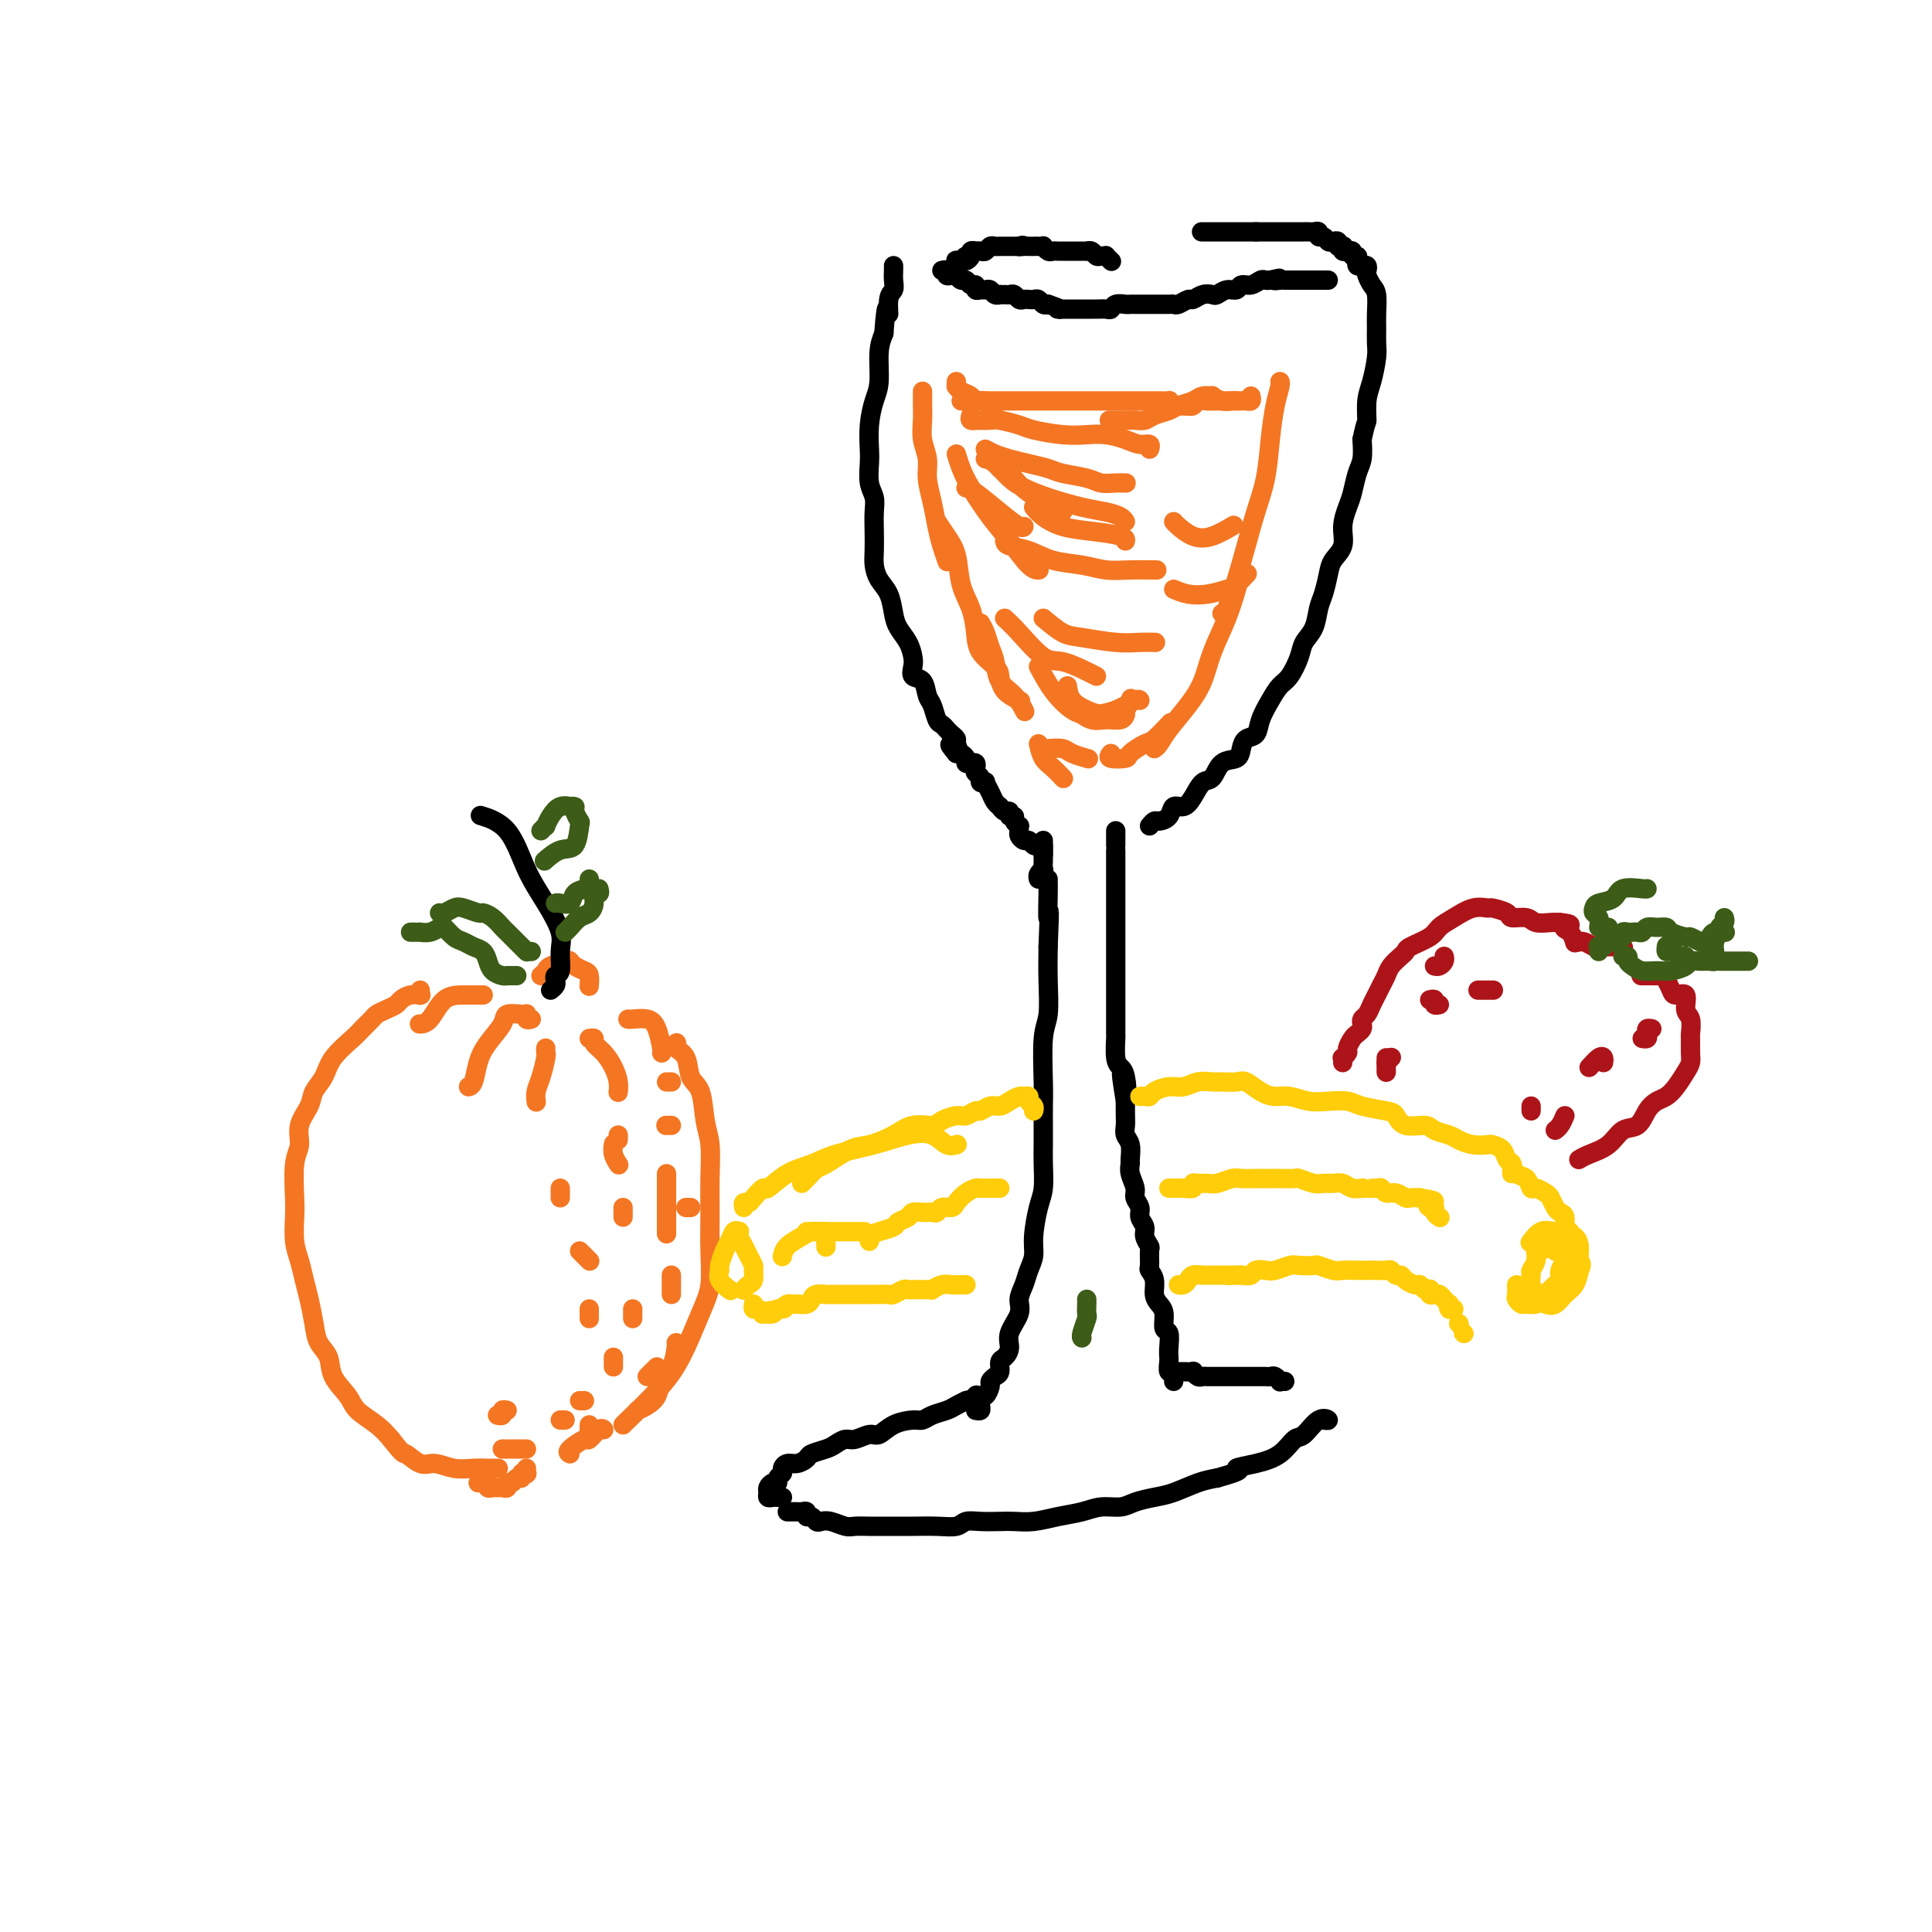 <svg viewBox='0 0 400 400' version='1.1' xmlns='http://www.w3.org/2000/svg' xmlns:xlink='http://www.w3.org/1999/xlink'><g fill='none' stroke='#000000' stroke-width='4' stroke-linecap='round' stroke-linejoin='round'><path d='M163,313c0.331,0.002 0.662,0.005 1,0c0.338,-0.005 0.682,-0.016 1,0c0.318,0.016 0.610,0.061 1,0c0.390,-0.061 0.877,-0.226 1,0c0.123,0.226 -0.120,0.844 0,1c0.120,0.156 0.602,-0.151 1,0c0.398,0.151 0.710,0.758 1,1c0.290,0.242 0.556,0.117 1,0c0.444,-0.117 1.066,-0.228 2,0c0.934,0.228 2.179,0.793 3,1c0.821,0.207 1.218,0.056 2,0c0.782,-0.056 1.948,-0.015 3,0c1.052,0.015 1.991,0.005 3,0c1.009,-0.005 2.090,-0.005 3,0c0.910,0.005 1.649,0.015 3,0c1.351,-0.015 3.313,-0.057 5,0c1.687,0.057 3.098,0.211 4,0c0.902,-0.211 1.297,-0.788 2,-1c0.703,-0.212 1.716,-0.060 3,0c1.284,0.060 2.839,0.027 4,0c1.161,-0.027 1.927,-0.050 3,0c1.073,0.050 2.454,0.172 4,0c1.546,-0.172 3.256,-0.637 5,-1c1.744,-0.363 3.523,-0.622 5,-1c1.477,-0.378 2.652,-0.874 4,-1c1.348,-0.126 2.871,0.117 4,0c1.129,-0.117 1.866,-0.595 3,-1c1.134,-0.405 2.665,-0.737 4,-1c1.335,-0.263 2.475,-0.455 4,-1c1.525,-0.545 3.436,-1.441 5,-2c1.564,-0.559 2.782,-0.779 4,-1'/><path d='M252,306c6.612,-1.804 4.141,-1.815 4,-2c-0.141,-0.185 2.048,-0.544 4,-1c1.952,-0.456 3.666,-1.008 5,-2c1.334,-0.992 2.287,-2.423 3,-3c0.713,-0.577 1.186,-0.298 2,-1c0.814,-0.702 1.971,-2.384 3,-3c1.029,-0.616 1.931,-0.166 2,0c0.069,0.166 -0.695,0.047 -1,0c-0.305,-0.047 -0.153,-0.024 0,0'/><path d='M266,286c-0.447,-0.030 -0.893,-0.061 -1,0c-0.107,0.061 0.126,0.212 0,0c-0.126,-0.212 -0.610,-0.789 -1,-1c-0.390,-0.211 -0.685,-0.057 -1,0c-0.315,0.057 -0.651,0.015 -1,0c-0.349,-0.015 -0.709,-0.004 -1,0c-0.291,0.004 -0.511,0.001 -1,0c-0.489,-0.001 -1.248,-0.000 -2,0c-0.752,0.000 -1.497,0.000 -2,0c-0.503,-0.000 -0.765,0.000 -1,0c-0.235,-0.000 -0.444,-0.000 -1,0c-0.556,0.000 -1.458,0.001 -2,0c-0.542,-0.001 -0.724,-0.004 -1,0c-0.276,0.004 -0.647,0.015 -1,0c-0.353,-0.015 -0.690,-0.057 -1,0c-0.310,0.057 -0.595,0.211 -1,0c-0.405,-0.211 -0.932,-0.789 -1,-1c-0.068,-0.211 0.322,-0.057 0,0c-0.322,0.057 -1.356,0.015 -2,0c-0.644,-0.015 -0.898,-0.004 -1,0c-0.102,0.004 -0.051,0.002 0,0'/><path d='M162,310c-0.340,0.007 -0.680,0.013 -1,0c-0.320,-0.013 -0.619,-0.046 -1,0c-0.381,0.046 -0.844,0.171 -1,0c-0.156,-0.171 -0.004,-0.637 0,-1c0.004,-0.363 -0.138,-0.622 0,-1c0.138,-0.378 0.558,-0.874 1,-1c0.442,-0.126 0.905,0.120 1,0c0.095,-0.120 -0.179,-0.606 0,-1c0.179,-0.394 0.812,-0.697 1,-1c0.188,-0.303 -0.068,-0.606 0,-1c0.068,-0.394 0.459,-0.879 1,-1c0.541,-0.121 1.233,0.123 2,0c0.767,-0.123 1.609,-0.611 2,-1c0.391,-0.389 0.330,-0.677 1,-1c0.670,-0.323 2.070,-0.679 3,-1c0.930,-0.321 1.389,-0.606 2,-1c0.611,-0.394 1.373,-0.897 2,-1c0.627,-0.103 1.120,0.193 2,0c0.880,-0.193 2.147,-0.874 3,-1c0.853,-0.126 1.291,0.303 2,0c0.709,-0.303 1.688,-1.338 3,-2c1.312,-0.662 2.956,-0.951 4,-1c1.044,-0.049 1.487,0.142 2,0c0.513,-0.142 1.096,-0.615 2,-1c0.904,-0.385 2.128,-0.681 3,-1c0.872,-0.319 1.392,-0.663 2,-1c0.608,-0.337 1.304,-0.669 2,-1'/><path d='M200,290c5.404,-1.641 2.912,-0.244 2,0c-0.912,0.244 -0.246,-0.665 0,-1c0.246,-0.335 0.070,-0.096 0,0c-0.070,0.096 -0.035,0.048 0,0'/><path d='M202,292c0.422,0.080 0.844,0.161 1,0c0.156,-0.161 0.044,-0.563 0,-1c-0.044,-0.437 -0.022,-0.908 0,-1c0.022,-0.092 0.044,0.197 0,0c-0.044,-0.197 -0.153,-0.879 0,-1c0.153,-0.121 0.567,0.320 1,0c0.433,-0.320 0.886,-1.399 1,-2c0.114,-0.601 -0.110,-0.724 0,-1c0.110,-0.276 0.556,-0.706 1,-1c0.444,-0.294 0.887,-0.451 1,-1c0.113,-0.549 -0.106,-1.491 0,-2c0.106,-0.509 0.535,-0.586 1,-1c0.465,-0.414 0.965,-1.163 1,-2c0.035,-0.837 -0.394,-1.760 0,-3c0.394,-1.240 1.612,-2.796 2,-4c0.388,-1.204 -0.055,-2.056 0,-3c0.055,-0.944 0.606,-1.982 1,-3c0.394,-1.018 0.631,-2.017 1,-3c0.369,-0.983 0.869,-1.950 1,-3c0.131,-1.050 -0.109,-2.184 0,-4c0.109,-1.816 0.565,-4.312 1,-6c0.435,-1.688 0.849,-2.566 1,-4c0.151,-1.434 0.041,-3.425 0,-5c-0.041,-1.575 -0.012,-2.736 0,-4c0.012,-1.264 0.007,-2.632 0,-4c-0.007,-1.368 -0.016,-2.737 0,-4c0.016,-1.263 0.057,-2.418 0,-5c-0.057,-2.582 -0.211,-6.589 0,-9c0.211,-2.411 0.788,-3.226 1,-5c0.212,-1.774 0.061,-4.507 0,-7c-0.061,-2.493 -0.030,-4.747 0,-7'/><path d='M217,196c0.464,-10.985 0.124,-6.446 0,-6c-0.124,0.446 -0.033,-3.200 0,-5c0.033,-1.800 0.009,-1.754 0,-2c-0.009,-0.246 -0.003,-0.785 0,-1c0.003,-0.215 0.001,-0.108 0,0'/><path d='M243,286c0.008,-0.457 0.016,-0.914 0,-1c-0.016,-0.086 -0.057,0.199 0,0c0.057,-0.199 0.211,-0.881 0,-1c-0.211,-0.119 -0.788,0.325 -1,0c-0.212,-0.325 -0.061,-1.419 0,-2c0.061,-0.581 0.031,-0.649 0,-1c-0.031,-0.351 -0.064,-0.986 0,-2c0.064,-1.014 0.223,-2.406 0,-3c-0.223,-0.594 -0.829,-0.389 -1,-1c-0.171,-0.611 0.094,-2.038 0,-3c-0.094,-0.962 -0.547,-1.460 -1,-2c-0.453,-0.540 -0.906,-1.122 -1,-2c-0.094,-0.878 0.172,-2.052 0,-3c-0.172,-0.948 -0.782,-1.672 -1,-2c-0.218,-0.328 -0.043,-0.262 0,-1c0.043,-0.738 -0.045,-2.281 0,-3c0.045,-0.719 0.223,-0.615 0,-1c-0.223,-0.385 -0.849,-1.258 -1,-2c-0.151,-0.742 0.171,-1.353 0,-2c-0.171,-0.647 -0.834,-1.332 -1,-2c-0.166,-0.668 0.166,-1.321 0,-2c-0.166,-0.679 -0.829,-1.384 -1,-2c-0.171,-0.616 0.151,-1.141 0,-2c-0.151,-0.859 -0.776,-2.050 -1,-3c-0.224,-0.950 -0.046,-1.658 0,-2c0.046,-0.342 -0.040,-0.317 0,-1c0.040,-0.683 0.207,-2.072 0,-3c-0.207,-0.928 -0.787,-1.393 -1,-2c-0.213,-0.607 -0.057,-1.356 0,-2c0.057,-0.644 0.016,-1.184 0,-2c-0.016,-0.816 -0.008,-1.908 0,-3'/><path d='M233,228c-1.559,-9.559 -0.456,-4.457 0,-3c0.456,1.457 0.266,-0.731 0,-2c-0.266,-1.269 -0.607,-1.618 -1,-2c-0.393,-0.382 -0.837,-0.797 -1,-2c-0.163,-1.203 -0.044,-3.193 0,-4c0.044,-0.807 0.012,-0.431 0,-1c-0.012,-0.569 -0.003,-2.085 0,-3c0.003,-0.915 0.001,-1.230 0,-2c-0.001,-0.770 -0.000,-1.994 0,-3c0.000,-1.006 0.000,-1.794 0,-3c-0.000,-1.206 -0.000,-2.829 0,-4c0.000,-1.171 0.000,-1.891 0,-3c-0.000,-1.109 -0.000,-2.609 0,-4c0.000,-1.391 0.000,-2.674 0,-4c-0.000,-1.326 -0.000,-2.694 0,-4c0.000,-1.306 0.000,-2.549 0,-4c-0.000,-1.451 -0.000,-3.110 0,-4c0.000,-0.890 0.000,-1.013 0,-1c-0.000,0.013 -0.000,0.161 0,0c0.000,-0.161 0.000,-0.631 0,-1c-0.000,-0.369 -0.000,-0.638 0,-1c0.000,-0.362 0.000,-0.818 0,-1c-0.000,-0.182 -0.000,-0.091 0,0'/><path d='M238,171c0.365,-0.436 0.731,-0.872 1,-1c0.269,-0.128 0.442,0.052 1,0c0.558,-0.052 1.500,-0.337 2,-1c0.500,-0.663 0.557,-1.706 1,-2c0.443,-0.294 1.272,0.159 2,0c0.728,-0.159 1.354,-0.931 2,-2c0.646,-1.069 1.311,-2.436 2,-3c0.689,-0.564 1.402,-0.326 2,-1c0.598,-0.674 1.081,-2.259 2,-3c0.919,-0.741 2.273,-0.637 3,-1c0.727,-0.363 0.828,-1.192 1,-2c0.172,-0.808 0.416,-1.596 1,-2c0.584,-0.404 1.507,-0.424 2,-1c0.493,-0.576 0.556,-1.708 1,-3c0.444,-1.292 1.270,-2.744 2,-4c0.730,-1.256 1.365,-2.316 2,-3c0.635,-0.684 1.269,-0.991 2,-2c0.731,-1.009 1.558,-2.719 2,-4c0.442,-1.281 0.500,-2.131 1,-3c0.500,-0.869 1.442,-1.755 2,-3c0.558,-1.245 0.732,-2.850 1,-4c0.268,-1.150 0.631,-1.847 1,-3c0.369,-1.153 0.743,-2.763 1,-4c0.257,-1.237 0.398,-2.101 1,-3c0.602,-0.899 1.667,-1.833 2,-3c0.333,-1.167 -0.065,-2.566 0,-4c0.065,-1.434 0.592,-2.904 1,-4c0.408,-1.096 0.697,-1.820 1,-3c0.303,-1.180 0.620,-2.818 1,-4c0.380,-1.182 0.823,-1.909 1,-3c0.177,-1.091 0.089,-2.545 0,-4'/><path d='M282,91c0.857,-4.113 1.000,-3.394 1,-4c-0.000,-0.606 -0.144,-2.536 0,-4c0.144,-1.464 0.574,-2.463 1,-4c0.426,-1.537 0.847,-3.613 1,-5c0.153,-1.387 0.038,-2.087 0,-3c-0.038,-0.913 0.000,-2.041 0,-3c-0.000,-0.959 -0.039,-1.748 0,-3c0.039,-1.252 0.155,-2.966 0,-4c-0.155,-1.034 -0.581,-1.387 -1,-2c-0.419,-0.613 -0.830,-1.485 -1,-2c-0.170,-0.515 -0.097,-0.674 0,-1c0.097,-0.326 0.218,-0.818 0,-1c-0.218,-0.182 -0.777,-0.052 -1,0c-0.223,0.052 -0.112,0.026 0,0'/><path d='M216,177c0.000,-0.311 0.000,-0.622 0,-1c0.000,-0.378 0.000,-0.822 0,-1c-0.000,-0.178 0.000,-0.089 0,0'/><path d='M216,174c0.000,0.446 0.000,0.892 0,1c-0.000,0.108 -0.000,-0.121 0,0c0.000,0.121 0.001,0.592 0,1c-0.001,0.408 -0.004,0.753 0,1c0.004,0.247 0.015,0.396 0,1c-0.015,0.604 -0.057,1.665 0,2c0.057,0.335 0.211,-0.054 0,0c-0.211,0.054 -0.788,0.553 -1,1c-0.212,0.447 -0.061,0.842 0,1c0.061,0.158 0.030,0.079 0,0'/><path d='M215,175c-0.332,0.120 -0.663,0.240 -1,0c-0.337,-0.240 -0.679,-0.839 -1,-1c-0.321,-0.161 -0.621,0.115 -1,0c-0.379,-0.115 -0.838,-0.622 -1,-1c-0.162,-0.378 -0.028,-0.627 0,-1c0.028,-0.373 -0.049,-0.869 0,-1c0.049,-0.131 0.224,0.105 0,0c-0.224,-0.105 -0.847,-0.549 -1,-1c-0.153,-0.451 0.166,-0.909 0,-1c-0.166,-0.091 -0.815,0.186 -1,0c-0.185,-0.186 0.095,-0.834 0,-1c-0.095,-0.166 -0.564,0.149 -1,0c-0.436,-0.149 -0.837,-0.764 -1,-1c-0.163,-0.236 -0.086,-0.095 0,0c0.086,0.095 0.182,0.145 0,0c-0.182,-0.145 -0.641,-0.483 -1,-1c-0.359,-0.517 -0.617,-1.213 -1,-2c-0.383,-0.787 -0.891,-1.664 -1,-2c-0.109,-0.336 0.181,-0.131 0,0c-0.181,0.131 -0.832,0.189 -1,0c-0.168,-0.189 0.149,-0.625 0,-1c-0.149,-0.375 -0.762,-0.688 -1,-1c-0.238,-0.312 -0.102,-0.622 0,-1c0.102,-0.378 0.168,-0.823 0,-1c-0.168,-0.177 -0.570,-0.086 -1,0c-0.430,0.086 -0.888,0.167 -1,0c-0.112,-0.167 0.124,-0.584 0,-1c-0.124,-0.416 -0.607,-0.833 -1,-1c-0.393,-0.167 -0.697,-0.083 -1,0'/><path d='M198,156c-2.626,-3.118 -0.693,-1.413 0,-1c0.693,0.413 0.144,-0.467 0,-1c-0.144,-0.533 0.116,-0.718 0,-1c-0.116,-0.282 -0.608,-0.660 -1,-1c-0.392,-0.340 -0.683,-0.642 -1,-1c-0.317,-0.358 -0.661,-0.772 -1,-1c-0.339,-0.228 -0.673,-0.270 -1,-1c-0.327,-0.730 -0.648,-2.149 -1,-3c-0.352,-0.851 -0.735,-1.133 -1,-2c-0.265,-0.867 -0.413,-2.318 -1,-3c-0.587,-0.682 -1.614,-0.595 -2,-1c-0.386,-0.405 -0.131,-1.304 0,-2c0.131,-0.696 0.138,-1.190 0,-2c-0.138,-0.810 -0.422,-1.935 -1,-3c-0.578,-1.065 -1.451,-2.070 -2,-3c-0.549,-0.930 -0.774,-1.784 -1,-3c-0.226,-1.216 -0.453,-2.793 -1,-4c-0.547,-1.207 -1.415,-2.045 -2,-3c-0.585,-0.955 -0.888,-2.027 -1,-3c-0.112,-0.973 -0.034,-1.848 0,-3c0.034,-1.152 0.023,-2.581 0,-4c-0.023,-1.419 -0.059,-2.829 0,-4c0.059,-1.171 0.211,-2.104 0,-3c-0.211,-0.896 -0.786,-1.755 -1,-3c-0.214,-1.245 -0.067,-2.876 0,-4c0.067,-1.124 0.056,-1.742 0,-3c-0.056,-1.258 -0.156,-3.155 0,-5c0.156,-1.845 0.568,-3.639 1,-5c0.432,-1.361 0.886,-2.290 1,-4c0.114,-1.710 -0.110,-4.203 0,-6c0.110,-1.797 0.555,-2.899 1,-4'/><path d='M183,69c0.552,-8.175 0.933,-4.614 1,-4c0.067,0.614 -0.178,-1.720 0,-3c0.178,-1.280 0.780,-1.506 1,-2c0.220,-0.494 0.059,-1.256 0,-2c-0.059,-0.744 -0.016,-1.470 0,-2c0.016,-0.530 0.005,-0.866 0,-1c-0.005,-0.134 -0.002,-0.067 0,0'/><path d='M195,56c0.445,-0.113 0.890,-0.226 1,0c0.110,0.226 -0.115,0.792 0,1c0.115,0.208 0.570,0.060 1,0c0.430,-0.060 0.836,-0.031 1,0c0.164,0.031 0.085,0.065 0,0c-0.085,-0.065 -0.176,-0.229 0,0c0.176,0.229 0.621,0.850 1,1c0.379,0.150 0.693,-0.170 1,0c0.307,0.170 0.607,0.830 1,1c0.393,0.170 0.879,-0.152 1,0c0.121,0.152 -0.123,0.776 0,1c0.123,0.224 0.611,0.046 1,0c0.389,-0.046 0.678,0.040 1,0c0.322,-0.040 0.678,-0.207 1,0c0.322,0.207 0.611,0.788 1,1c0.389,0.212 0.878,0.056 1,0c0.122,-0.056 -0.122,-0.011 0,0c0.122,0.011 0.610,-0.011 1,0c0.390,0.011 0.682,0.055 1,0c0.318,-0.055 0.663,-0.211 1,0c0.337,0.211 0.668,0.788 1,1c0.332,0.212 0.666,0.061 1,0c0.334,-0.061 0.667,-0.030 1,0c0.333,0.030 0.667,0.060 1,0c0.333,-0.060 0.667,-0.208 1,0c0.333,0.208 0.667,0.774 1,1c0.333,0.226 0.667,0.113 1,0'/><path d='M217,63c3.826,1.309 2.391,1.083 2,1c-0.391,-0.083 0.263,-0.022 1,0c0.737,0.022 1.559,0.006 2,0c0.441,-0.006 0.503,-0.002 1,0c0.497,0.002 1.429,0.002 2,0c0.571,-0.002 0.782,-0.004 1,0c0.218,0.004 0.443,0.015 1,0c0.557,-0.015 1.445,-0.057 2,0c0.555,0.057 0.778,0.211 1,0c0.222,-0.211 0.445,-0.789 1,-1c0.555,-0.211 1.443,-0.057 2,0c0.557,0.057 0.782,0.015 1,0c0.218,-0.015 0.429,-0.004 1,0c0.571,0.004 1.501,0.001 2,0c0.499,-0.001 0.566,0.001 1,0c0.434,-0.001 1.233,-0.004 2,0c0.767,0.004 1.500,0.016 2,0c0.500,-0.016 0.767,-0.061 1,0c0.233,0.061 0.434,0.226 1,0c0.566,-0.226 1.499,-0.844 2,-1c0.501,-0.156 0.571,0.150 1,0c0.429,-0.150 1.218,-0.757 2,-1c0.782,-0.243 1.557,-0.122 2,0c0.443,0.122 0.555,0.244 1,0c0.445,-0.244 1.222,-0.854 2,-1c0.778,-0.146 1.556,0.171 2,0c0.444,-0.171 0.553,-0.830 1,-1c0.447,-0.170 1.233,0.150 2,0c0.767,-0.150 1.514,-0.771 2,-1c0.486,-0.229 0.710,-0.065 1,0c0.290,0.065 0.645,0.033 1,0'/><path d='M263,58c3.273,-0.774 1.454,-0.207 1,0c-0.454,0.207 0.457,0.056 1,0c0.543,-0.056 0.719,-0.015 1,0c0.281,0.015 0.667,0.004 1,0c0.333,-0.004 0.614,-0.001 1,0c0.386,0.001 0.877,0.000 1,0c0.123,-0.000 -0.121,-0.000 0,0c0.121,0.000 0.606,0.000 1,0c0.394,-0.000 0.697,-0.000 1,0c0.303,0.000 0.607,0.000 1,0c0.393,-0.000 0.876,-0.000 1,0c0.124,0.000 -0.111,0.000 0,0c0.111,-0.000 0.568,-0.000 1,0c0.432,0.000 0.838,0.000 1,0c0.162,-0.000 0.081,-0.000 0,0'/><path d='M282,55c-0.414,0.081 -0.828,0.161 -1,0c-0.172,-0.161 -0.103,-0.565 0,-1c0.103,-0.435 0.239,-0.901 0,-1c-0.239,-0.099 -0.852,0.171 -1,0c-0.148,-0.171 0.170,-0.782 0,-1c-0.170,-0.218 -0.829,-0.045 -1,0c-0.171,0.045 0.146,-0.040 0,0c-0.146,0.040 -0.756,0.203 -1,0c-0.244,-0.203 -0.121,-0.773 0,-1c0.121,-0.227 0.240,-0.112 0,0c-0.240,0.112 -0.837,0.222 -1,0c-0.163,-0.222 0.110,-0.777 0,-1c-0.110,-0.223 -0.603,-0.116 -1,0c-0.397,0.116 -0.698,0.241 -1,0c-0.302,-0.241 -0.606,-0.849 -1,-1c-0.394,-0.151 -0.879,0.156 -1,0c-0.121,-0.156 0.122,-0.774 0,-1c-0.122,-0.226 -0.610,-0.061 -1,0c-0.390,0.061 -0.682,0.016 -1,0c-0.318,-0.016 -0.663,-0.004 -1,0c-0.337,0.004 -0.668,0.001 -1,0c-0.332,-0.001 -0.666,-0.000 -1,0c-0.334,0.000 -0.667,0.000 -1,0c-0.333,-0.000 -0.666,-0.000 -1,0c-0.334,0.000 -0.670,0.000 -1,0c-0.330,-0.000 -0.656,-0.000 -1,0c-0.344,0.000 -0.708,0.000 -1,0c-0.292,-0.000 -0.512,-0.000 -1,0c-0.488,0.000 -1.244,0.000 -2,0'/><path d='M260,48c-1.959,0.000 -0.356,0.000 0,0c0.356,-0.000 -0.535,-0.000 -1,0c-0.465,0.000 -0.504,0.000 -1,0c-0.496,-0.000 -1.447,-0.000 -2,0c-0.553,0.000 -0.706,0.000 -1,0c-0.294,0.000 -0.727,0.000 -1,0c-0.273,0.000 -0.385,0.000 -1,0c-0.615,0.000 -1.732,0.000 -2,0c-0.268,0.000 0.312,0.000 0,0c-0.312,0.000 -1.518,0.000 -2,0c-0.482,0.000 -0.241,0.000 0,0'/><path d='M202,52c-0.032,-0.006 -0.064,-0.012 0,0c0.064,0.012 0.225,0.041 0,0c-0.225,-0.041 -0.834,-0.151 -1,0c-0.166,0.151 0.113,0.563 0,1c-0.113,0.437 -0.619,0.898 -1,1c-0.381,0.102 -0.639,-0.155 -1,0c-0.361,0.155 -0.826,0.722 -1,1c-0.174,0.278 -0.058,0.267 0,0c0.058,-0.267 0.058,-0.788 0,-1c-0.058,-0.212 -0.174,-0.113 0,0c0.174,0.113 0.639,0.241 1,0c0.361,-0.241 0.618,-0.849 1,-1c0.382,-0.151 0.890,0.155 1,0c0.110,-0.155 -0.178,-0.773 0,-1c0.178,-0.227 0.821,-0.065 1,0c0.179,0.065 -0.107,0.031 0,0c0.107,-0.031 0.607,-0.061 1,0c0.393,0.061 0.679,0.212 1,0c0.321,-0.212 0.677,-0.789 1,-1c0.323,-0.211 0.611,-0.057 1,0c0.389,0.057 0.878,0.015 1,0c0.122,-0.015 -0.122,-0.004 0,0c0.122,0.004 0.610,0.001 1,0c0.390,-0.001 0.682,-0.000 1,0c0.318,0.000 0.662,0.000 1,0c0.338,-0.000 0.669,-0.000 1,0'/><path d='M211,51c1.654,-0.464 0.288,-0.124 0,0c-0.288,0.124 0.501,0.034 1,0c0.499,-0.034 0.707,-0.010 1,0c0.293,0.010 0.670,0.006 1,0c0.330,-0.006 0.613,-0.016 1,0c0.387,0.016 0.877,0.057 1,0c0.123,-0.057 -0.120,-0.211 0,0c0.120,0.211 0.605,0.789 1,1c0.395,0.211 0.701,0.057 1,0c0.299,-0.057 0.591,-0.015 1,0c0.409,0.015 0.935,0.004 1,0c0.065,-0.004 -0.333,-0.001 0,0c0.333,0.001 1.396,0.000 2,0c0.604,-0.000 0.750,0.000 1,0c0.250,-0.000 0.606,-0.001 1,0c0.394,0.001 0.827,0.004 1,0c0.173,-0.004 0.088,-0.015 0,0c-0.088,0.015 -0.177,0.057 0,0c0.177,-0.057 0.621,-0.212 1,0c0.379,0.212 0.694,0.793 1,1c0.306,0.207 0.604,0.042 1,0c0.396,-0.042 0.890,0.040 1,0c0.110,-0.040 -0.163,-0.203 0,0c0.163,0.203 0.761,0.772 1,1c0.239,0.228 0.120,0.114 0,0'/></g>
<g fill='none' stroke='#F47623' stroke-width='4' stroke-linecap='round' stroke-linejoin='round'><path d='M191,81c-0.001,0.322 -0.001,0.644 0,1c0.001,0.356 0.004,0.745 0,1c-0.004,0.255 -0.016,0.377 0,1c0.016,0.623 0.060,1.747 0,3c-0.060,1.253 -0.223,2.635 0,4c0.223,1.365 0.833,2.714 1,4c0.167,1.286 -0.109,2.510 0,4c0.109,1.490 0.604,3.247 1,5c0.396,1.753 0.694,3.501 1,5c0.306,1.499 0.621,2.750 1,4c0.379,1.250 0.823,2.500 1,3c0.177,0.500 0.089,0.250 0,0'/><path d='M194,108c0.635,0.965 1.270,1.931 2,3c0.730,1.069 1.556,2.243 2,4c0.444,1.757 0.508,4.099 1,6c0.492,1.901 1.414,3.362 2,5c0.586,1.638 0.837,3.453 1,5c0.163,1.547 0.237,2.825 1,4c0.763,1.175 2.215,2.248 3,3c0.785,0.752 0.904,1.182 1,2c0.096,0.818 0.170,2.023 1,3c0.830,0.977 2.416,1.724 3,2c0.584,0.276 0.167,0.079 0,0c-0.167,-0.079 -0.083,-0.039 0,0'/><path d='M203,129c0.337,0.569 0.674,1.138 1,2c0.326,0.862 0.641,2.018 1,3c0.359,0.982 0.762,1.791 1,3c0.238,1.209 0.311,2.819 1,4c0.689,1.181 1.993,1.933 3,3c1.007,1.067 1.716,2.448 2,3c0.284,0.552 0.142,0.276 0,0'/><path d='M215,154c0.256,1.101 0.512,2.202 1,3c0.488,0.798 1.208,1.292 2,2c0.792,0.708 1.655,1.631 2,2c0.345,0.369 0.173,0.185 0,0'/><path d='M217,155c1.131,-0.083 2.262,-0.167 3,0c0.738,0.167 1.083,0.583 2,1c0.917,0.417 2.405,0.833 3,1c0.595,0.167 0.298,0.083 0,0'/><path d='M230,156c-0.331,0.408 -0.662,0.816 0,1c0.662,0.184 2.318,0.143 3,0c0.682,-0.143 0.390,-0.389 1,-1c0.610,-0.611 2.122,-1.586 3,-2c0.878,-0.414 1.121,-0.265 2,-1c0.879,-0.735 2.394,-2.353 3,-3c0.606,-0.647 0.303,-0.324 0,0'/><path d='M239,155c0.296,-0.204 0.592,-0.408 1,-1c0.408,-0.592 0.928,-1.573 2,-3c1.072,-1.427 2.697,-3.301 4,-5c1.303,-1.699 2.283,-3.223 3,-5c0.717,-1.777 1.172,-3.806 2,-6c0.828,-2.194 2.031,-4.552 3,-7c0.969,-2.448 1.706,-4.985 2,-6c0.294,-1.015 0.147,-0.507 0,0'/><path d='M253,127c0.244,0.090 0.489,0.180 1,-1c0.511,-1.180 1.289,-3.629 2,-6c0.711,-2.371 1.356,-4.665 2,-7c0.644,-2.335 1.287,-4.713 2,-7c0.713,-2.287 1.498,-4.483 2,-7c0.502,-2.517 0.723,-5.354 1,-8c0.277,-2.646 0.610,-5.101 1,-7c0.390,-1.899 0.836,-3.242 1,-4c0.164,-0.758 0.047,-0.931 0,-1c-0.047,-0.069 -0.023,-0.035 0,0'/><path d='M198,79c0.015,0.447 0.030,0.894 0,1c-0.030,0.106 -0.106,-0.130 0,0c0.106,0.130 0.395,0.627 1,1c0.605,0.373 1.525,0.622 2,1c0.475,0.378 0.506,0.886 1,1c0.494,0.114 1.452,-0.165 2,0c0.548,0.165 0.686,0.775 1,1c0.314,0.225 0.804,0.064 1,0c0.196,-0.064 0.098,-0.032 0,0'/><path d='M199,83c0.333,0.000 0.666,0.000 1,0c0.334,0.000 0.670,0.000 1,0c0.330,0.000 0.654,-0.000 1,0c0.346,0.000 0.713,0.000 1,0c0.287,0.000 0.493,0.000 1,0c0.507,0.000 1.313,-0.000 2,0c0.687,0.000 1.254,0.000 2,0c0.746,-0.000 1.671,-0.000 2,0c0.329,0.000 0.063,0.000 1,0c0.937,-0.000 3.077,-0.000 4,0c0.923,0.000 0.629,0.000 1,0c0.371,-0.000 1.406,-0.000 2,0c0.594,0.000 0.745,0.000 1,0c0.255,-0.000 0.613,-0.000 1,0c0.387,0.000 0.803,0.000 1,0c0.197,-0.000 0.176,-0.000 1,0c0.824,0.000 2.492,0.000 3,0c0.508,-0.000 -0.145,-0.000 0,0c0.145,0.000 1.089,0.000 2,0c0.911,-0.000 1.791,-0.000 2,0c0.209,0.000 -0.253,0.000 0,0c0.253,-0.000 1.219,-0.000 2,0c0.781,0.000 1.375,0.000 2,0c0.625,-0.000 1.279,-0.000 2,0c0.721,0.000 1.507,0.000 2,0c0.493,-0.000 0.692,-0.001 1,0c0.308,0.001 0.726,0.003 1,0c0.274,-0.003 0.403,-0.011 1,0c0.597,0.011 1.661,0.041 2,0c0.339,-0.041 -0.046,-0.155 0,0c0.046,0.155 0.523,0.577 1,1'/><path d='M243,84c7.003,0.159 2.509,0.057 1,0c-1.509,-0.057 -0.035,-0.068 1,0c1.035,0.068 1.629,0.214 2,0c0.371,-0.214 0.519,-0.789 1,-1c0.481,-0.211 1.296,-0.056 2,0c0.704,0.056 1.299,0.015 2,0c0.701,-0.015 1.508,-0.004 2,0c0.492,0.004 0.668,0.001 1,0c0.332,-0.001 0.820,-0.000 1,0c0.180,0.000 0.051,0.000 0,0c-0.051,-0.000 -0.026,-0.000 0,0'/><path d='M259,82c0.091,0.423 0.183,0.845 0,1c-0.183,0.155 -0.640,0.041 -1,0c-0.360,-0.041 -0.624,-0.010 -1,0c-0.376,0.010 -0.865,-0.001 -1,0c-0.135,0.001 0.085,0.015 0,0c-0.085,-0.015 -0.474,-0.057 -1,0c-0.526,0.057 -1.189,0.214 -2,0c-0.811,-0.214 -1.768,-0.801 -2,-1c-0.232,-0.199 0.262,-0.012 0,0c-0.262,0.012 -1.281,-0.152 -2,0c-0.719,0.152 -1.137,0.619 -2,1c-0.863,0.381 -2.171,0.677 -3,1c-0.829,0.323 -1.179,0.675 -2,1c-0.821,0.325 -2.112,0.623 -3,1c-0.888,0.377 -1.373,0.833 -2,1c-0.627,0.167 -1.395,0.045 -2,0c-0.605,-0.045 -1.048,-0.012 -2,0c-0.952,0.012 -2.415,0.003 -3,0c-0.585,-0.003 -0.293,-0.002 0,0'/><path d='M201,86c-0.135,0.422 -0.271,0.844 0,1c0.271,0.156 0.947,0.045 1,0c0.053,-0.045 -0.519,-0.023 0,0c0.519,0.023 2.129,0.048 3,0c0.871,-0.048 1.002,-0.170 2,0c0.998,0.170 2.864,0.633 4,1c1.136,0.367 1.543,0.637 3,1c1.457,0.363 3.965,0.819 6,1c2.035,0.181 3.596,0.086 5,0c1.404,-0.086 2.649,-0.163 4,0c1.351,0.163 2.807,0.566 4,1c1.193,0.434 2.124,0.900 3,1c0.876,0.100 1.697,-0.165 2,0c0.303,0.165 0.086,0.762 0,1c-0.086,0.238 -0.043,0.119 0,0'/><path d='M204,93c0.598,0.333 1.197,0.667 2,1c0.803,0.333 1.811,0.666 3,1c1.189,0.334 2.558,0.668 4,1c1.442,0.332 2.956,0.663 4,1c1.044,0.337 1.618,0.679 3,1c1.382,0.321 3.572,0.622 5,1c1.428,0.378 2.094,0.833 3,1c0.906,0.167 2.052,0.045 3,0c0.948,-0.045 1.700,-0.013 2,0c0.300,0.013 0.150,0.006 0,0'/><path d='M204,95c0.569,0.131 1.137,0.262 2,1c0.863,0.738 2.019,2.081 3,3c0.981,0.919 1.786,1.412 3,2c1.214,0.588 2.837,1.272 5,2c2.163,0.728 4.867,1.502 7,2c2.133,0.498 3.695,0.721 5,1c1.305,0.279 2.351,0.614 3,1c0.649,0.386 0.900,0.825 1,1c0.100,0.175 0.050,0.088 0,0'/><path d='M208,112c0.081,0.364 0.163,0.728 1,1c0.837,0.272 2.431,0.451 4,1c1.569,0.549 3.115,1.468 5,2c1.885,0.532 4.110,0.679 6,1c1.890,0.321 3.445,0.818 5,1c1.555,0.182 3.111,0.049 5,0c1.889,-0.049 4.111,-0.014 5,0c0.889,0.014 0.444,0.007 0,0'/><path d='M216,128c1.416,1.185 2.832,2.370 4,3c1.168,0.630 2.089,0.705 4,1c1.911,0.295 4.811,0.811 7,1c2.189,0.189 3.666,0.051 5,0c1.334,-0.051 2.524,-0.015 3,0c0.476,0.015 0.238,0.007 0,0'/><path d='M222,145c0.152,0.617 0.303,1.233 1,2c0.697,0.767 1.938,1.684 3,2c1.062,0.316 1.945,0.032 3,0c1.055,-0.032 2.283,0.187 3,0c0.717,-0.187 0.924,-0.781 1,-1c0.076,-0.219 0.022,-0.063 0,0c-0.022,0.063 -0.011,0.031 0,0'/><path d='M221,142c0.146,1.065 0.291,2.131 1,3c0.709,0.869 1.980,1.542 3,2c1.020,0.458 1.789,0.700 3,1c1.211,0.300 2.865,0.658 4,0c1.135,-0.658 1.753,-2.331 2,-3c0.247,-0.669 0.124,-0.335 0,0'/><path d='M214,105c0.528,0.643 1.056,1.286 2,2c0.944,0.714 2.306,1.498 4,2c1.694,0.502 3.722,0.722 6,1c2.278,0.278 4.806,0.613 6,1c1.194,0.387 1.056,0.825 1,1c-0.056,0.175 -0.028,0.088 0,0'/><path d='M207,97c0.566,0.053 1.132,0.105 2,1c0.868,0.895 2.037,2.632 4,4c1.963,1.368 4.721,2.368 6,3c1.279,0.632 1.080,0.895 1,1c-0.080,0.105 -0.040,0.053 0,0'/><path d='M200,101c0.392,0.061 0.785,0.121 2,1c1.215,0.879 3.254,2.576 5,4c1.746,1.424 3.201,2.576 4,3c0.799,0.424 0.943,0.121 1,0c0.057,-0.121 0.029,-0.061 0,0'/><path d='M198,94c0.293,0.967 0.585,1.933 1,3c0.415,1.067 0.952,2.233 2,4c1.048,1.767 2.607,4.134 4,6c1.393,1.866 2.621,3.232 4,5c1.379,1.768 2.910,3.937 4,5c1.090,1.063 1.740,1.018 2,1c0.260,-0.018 0.130,-0.009 0,0'/><path d='M208,128c0.787,0.718 1.574,1.436 3,3c1.426,1.564 3.493,3.974 5,5c1.507,1.026 2.456,0.667 4,1c1.544,0.333 3.685,1.359 5,2c1.315,0.641 1.804,0.897 2,1c0.196,0.103 0.098,0.051 0,0'/><path d='M215,138c0.904,1.694 1.808,3.389 3,5c1.192,1.611 2.673,3.139 4,4c1.327,0.861 2.499,1.054 4,1c1.501,-0.054 3.330,-0.355 5,-1c1.670,-0.645 3.180,-1.635 4,-2c0.820,-0.365 0.948,-0.104 1,0c0.052,0.104 0.026,0.052 0,0'/><path d='M243,122c0.924,0.396 1.849,0.792 3,1c1.151,0.208 2.529,0.227 4,0c1.471,-0.227 3.033,-0.700 4,-1c0.967,-0.300 1.337,-0.427 2,-1c0.663,-0.573 1.618,-1.592 2,-2c0.382,-0.408 0.191,-0.204 0,0'/><path d='M243,108c0.172,0.212 0.344,0.424 1,1c0.656,0.576 1.794,1.515 3,2c1.206,0.485 2.478,0.515 4,0c1.522,-0.515 3.292,-1.576 4,-2c0.708,-0.424 0.354,-0.212 0,0'/><path d='M110,211c-0.421,0.113 -0.842,0.225 -1,0c-0.158,-0.225 -0.054,-0.788 0,-1c0.054,-0.212 0.058,-0.073 0,0c-0.058,0.073 -0.176,0.080 -1,0c-0.824,-0.080 -2.353,-0.246 -3,0c-0.647,0.246 -0.412,0.903 -1,2c-0.588,1.097 -2.000,2.634 -3,4c-1.000,1.366 -1.588,2.562 -2,4c-0.412,1.438 -0.649,3.118 -1,4c-0.351,0.882 -0.814,0.966 -1,1c-0.186,0.034 -0.093,0.017 0,0'/><path d='M113,217c-0.022,0.411 -0.044,0.821 0,1c0.044,0.179 0.156,0.125 0,1c-0.156,0.875 -0.578,2.678 -1,4c-0.422,1.322 -0.844,2.164 -1,3c-0.156,0.836 -0.044,1.668 0,2c0.044,0.332 0.022,0.166 0,0'/><path d='M122,215c0.469,-0.072 0.939,-0.143 1,0c0.061,0.143 -0.285,0.501 0,1c0.285,0.499 1.201,1.139 2,2c0.799,0.861 1.482,1.942 2,3c0.518,1.058 0.870,2.093 1,3c0.130,0.907 0.037,1.688 0,2c-0.037,0.312 -0.019,0.156 0,0'/><path d='M130,211c0.135,0.030 0.271,0.061 1,0c0.729,-0.061 2.052,-0.212 3,0c0.948,0.212 1.522,0.789 2,2c0.478,1.211 0.859,3.057 1,4c0.141,0.943 0.040,0.984 0,1c-0.040,0.016 -0.020,0.008 0,0'/><path d='M100,206c0.049,0.000 0.099,0.000 0,0c-0.099,0.000 -0.345,0.000 -1,0c-0.655,-0.000 -1.717,0.000 -3,0c-1.283,0.000 -2.787,-0.000 -4,1c-1.213,1.000 -2.134,3.000 -3,4c-0.866,1.000 -1.676,1.000 -2,1c-0.324,0.000 -0.162,0.000 0,0'/><path d='M87,205c0.012,0.424 0.025,0.849 0,1c-0.025,0.151 -0.086,0.029 0,0c0.086,-0.029 0.319,0.033 0,0c-0.319,-0.033 -1.189,-0.163 -2,0c-0.811,0.163 -1.564,0.620 -2,1c-0.436,0.380 -0.554,0.682 -1,1c-0.446,0.318 -1.220,0.650 -2,1c-0.780,0.350 -1.568,0.718 -2,1c-0.432,0.282 -0.510,0.477 -1,1c-0.490,0.523 -1.392,1.375 -2,2c-0.608,0.625 -0.921,1.023 -2,2c-1.079,0.977 -2.924,2.532 -4,4c-1.076,1.468 -1.384,2.847 -2,4c-0.616,1.153 -1.542,2.079 -2,3c-0.458,0.921 -0.448,1.836 -1,3c-0.552,1.164 -1.664,2.578 -2,4c-0.336,1.422 0.105,2.852 0,4c-0.105,1.148 -0.757,2.014 -1,4c-0.243,1.986 -0.076,5.090 0,7c0.076,1.910 0.062,2.624 0,4c-0.062,1.376 -0.171,3.414 0,5c0.171,1.586 0.622,2.721 1,4c0.378,1.279 0.683,2.701 1,4c0.317,1.299 0.646,2.475 1,4c0.354,1.525 0.732,3.398 1,5c0.268,1.602 0.426,2.932 1,4c0.574,1.068 1.564,1.875 2,3c0.436,1.125 0.319,2.569 1,4c0.681,1.431 2.162,2.847 3,4c0.838,1.153 1.033,2.041 2,3c0.967,0.959 2.705,1.988 4,3c1.295,1.012 2.148,2.006 3,3'/><path d='M81,298c2.853,3.648 2.486,2.767 3,3c0.514,0.233 1.909,1.579 3,2c1.091,0.421 1.879,-0.083 3,0c1.121,0.083 2.574,0.754 4,1c1.426,0.246 2.826,0.066 4,0c1.174,-0.066 2.124,-0.018 3,0c0.876,0.018 1.679,0.005 2,0c0.321,-0.005 0.161,-0.003 0,0'/><path d='M99,307c0.455,-0.008 0.909,-0.016 1,0c0.091,0.016 -0.183,0.057 0,0c0.183,-0.057 0.822,-0.212 1,0c0.178,0.212 -0.106,0.790 0,1c0.106,0.210 0.602,0.052 1,0c0.398,-0.052 0.698,0.001 1,0c0.302,-0.001 0.605,-0.057 1,0c0.395,0.057 0.880,0.226 1,0c0.120,-0.226 -0.127,-0.849 0,-1c0.127,-0.151 0.626,0.170 1,0c0.374,-0.170 0.622,-0.829 1,-1c0.378,-0.171 0.886,0.147 1,0c0.114,-0.147 -0.166,-0.758 0,-1c0.166,-0.242 0.776,-0.117 1,0c0.224,0.117 0.060,0.224 0,0c-0.060,-0.224 -0.017,-0.778 0,-1c0.017,-0.222 0.009,-0.111 0,0'/><path d='M104,300c0.439,0.000 0.878,0.000 1,0c0.122,0.000 -0.072,0.000 0,0c0.072,0.000 0.412,0.000 1,0c0.588,0.000 1.426,0.000 2,0c0.574,-0.000 0.885,0.000 1,0c0.115,0.000 0.033,0.000 0,0c-0.033,0.000 -0.016,0.000 0,0'/><path d='M118,301c-0.324,-0.180 -0.647,-0.360 0,-1c0.647,-0.640 2.265,-1.741 3,-2c0.735,-0.259 0.589,0.322 1,0c0.411,-0.322 1.380,-1.548 2,-2c0.620,-0.452 0.891,-0.129 1,0c0.109,0.129 0.054,0.065 0,0'/><path d='M132,292c0.635,-0.271 1.270,-0.542 2,-1c0.730,-0.458 1.555,-1.104 2,-2c0.445,-0.896 0.512,-2.044 1,-3c0.488,-0.956 1.399,-1.720 2,-3c0.601,-1.280 0.893,-3.075 1,-4c0.107,-0.925 0.031,-0.978 0,-1c-0.031,-0.022 -0.015,-0.011 0,0'/><path d='M140,216c0.056,-0.081 0.113,-0.163 0,0c-0.113,0.163 -0.395,0.570 0,1c0.395,0.430 1.469,0.881 2,2c0.531,1.119 0.521,2.904 1,4c0.479,1.096 1.449,1.502 2,3c0.551,1.498 0.683,4.089 1,6c0.317,1.911 0.818,3.144 1,5c0.182,1.856 0.044,4.337 0,7c-0.044,2.663 0.005,5.509 0,8c-0.005,2.491 -0.063,4.628 0,7c0.063,2.372 0.248,4.979 0,7c-0.248,2.021 -0.928,3.456 -2,6c-1.072,2.544 -2.536,6.198 -4,9c-1.464,2.802 -2.929,4.751 -5,7c-2.071,2.249 -4.750,4.798 -6,6c-1.250,1.202 -1.071,1.058 -1,1c0.071,-0.058 0.036,-0.029 0,0'/><path d='M138,243c0.000,2.400 0.000,4.800 0,7c0.000,2.200 0.000,4.200 0,5c0.000,0.800 0.000,0.400 0,0'/><path d='M138,224c0.417,0.000 0.833,0.000 1,0c0.167,0.000 0.083,0.000 0,0'/><path d='M138,233c-0.111,0.000 -0.222,0.000 0,0c0.222,0.000 0.778,0.000 1,0c0.222,0.000 0.111,0.000 0,0'/><path d='M143,250c-0.422,0.000 -0.844,0.000 -1,0c-0.156,0.000 -0.044,-0.000 0,0c0.044,0.000 0.022,0.000 0,0'/><path d='M139,264c0.000,0.332 0.000,0.663 0,1c0.000,0.337 0.000,0.678 0,1c0.000,0.322 0.000,0.625 0,1c0.000,0.375 0.000,0.821 0,1c0.000,0.179 0.000,0.089 0,0'/><path d='M136,283c-0.311,0.311 -0.622,0.622 -1,1c-0.378,0.378 -0.822,0.822 -1,1c-0.178,0.178 -0.089,0.089 0,0'/><path d='M122,295c0.000,0.422 0.000,0.844 0,1c0.000,0.156 0.000,0.044 0,0c-0.000,-0.044 0.000,-0.022 0,0'/><path d='M116,294c0.417,0.000 0.833,0.000 1,0c0.167,0.000 0.083,0.000 0,0'/><path d='M120,290c0.417,0.000 0.833,0.000 1,0c0.167,0.000 0.083,0.000 0,0'/><path d='M127,283c0.000,-0.311 0.000,-0.622 0,-1c0.000,-0.378 0.000,-0.822 0,-1c0.000,-0.178 0.000,-0.089 0,0'/><path d='M131,273c0.000,-0.311 0.000,-0.622 0,-1c0.000,-0.378 0.000,-0.822 0,-1c0.000,-0.178 0.000,-0.089 0,0'/><path d='M129,252c0.000,-0.311 0.000,-0.622 0,-1c0.000,-0.378 0.000,-0.822 0,-1c-0.000,-0.178 0.000,-0.089 0,0'/><path d='M128,236c0.000,-0.417 0.000,-0.833 0,-1c0.000,-0.167 0.000,-0.083 0,0'/><path d='M127,237c0.030,-0.167 0.060,-0.333 0,0c-0.060,0.333 -0.208,1.167 0,2c0.208,0.833 0.774,1.667 1,2c0.226,0.333 0.113,0.167 0,0'/><path d='M122,271c0.000,0.310 0.000,0.619 0,1c0.000,0.381 0.000,0.833 0,1c-0.000,0.167 -0.000,0.048 0,0c0.000,-0.048 0.000,-0.024 0,0'/><path d='M105,292c-0.452,-0.113 -0.905,-0.226 -1,0c-0.095,0.226 0.167,0.792 0,1c-0.167,0.208 -0.762,0.060 -1,0c-0.238,-0.060 -0.119,-0.030 0,0'/><path d='M122,261c0.083,0.083 0.167,0.167 0,0c-0.167,-0.167 -0.583,-0.583 -1,-1c-0.417,-0.417 -0.833,-0.833 -1,-1c-0.167,-0.167 -0.083,-0.083 0,0'/><path d='M116,248c0.000,-0.311 0.000,-0.622 0,-1c0.000,-0.378 0.000,-0.822 0,-1c0.000,-0.178 0.000,-0.089 0,0'/><path d='M112,202c0.393,-0.338 0.787,-0.676 1,-1c0.213,-0.324 0.246,-0.633 1,-1c0.754,-0.367 2.230,-0.790 3,-1c0.770,-0.210 0.833,-0.207 1,0c0.167,0.207 0.437,0.616 1,1c0.563,0.384 1.419,0.742 2,1c0.581,0.258 0.887,0.416 1,1c0.113,0.584 0.032,1.596 0,2c-0.032,0.404 -0.016,0.202 0,0'/></g>
<g fill='none' stroke='#000000' stroke-width='4' stroke-linecap='round' stroke-linejoin='round'><path d='M114,205c0.414,-0.339 0.828,-0.677 1,-1c0.172,-0.323 0.101,-0.629 0,-1c-0.101,-0.371 -0.231,-0.807 0,-1c0.231,-0.193 0.824,-0.144 1,-1c0.176,-0.856 -0.064,-2.617 0,-4c0.064,-1.383 0.433,-2.388 0,-4c-0.433,-1.612 -1.669,-3.830 -3,-6c-1.331,-2.170 -2.759,-4.293 -4,-7c-1.241,-2.707 -2.296,-5.998 -4,-8c-1.704,-2.002 -4.058,-2.715 -5,-3c-0.942,-0.285 -0.471,-0.143 0,0'/></g>
<g fill='none' stroke='#3D5C18' stroke-width='4' stroke-linecap='round' stroke-linejoin='round'><path d='M110,197c-0.416,0.006 -0.832,0.013 -1,0c-0.168,-0.013 -0.086,-0.045 0,0c0.086,0.045 0.178,0.166 0,0c-0.178,-0.166 -0.624,-0.621 -1,-1c-0.376,-0.379 -0.681,-0.682 -1,-1c-0.319,-0.318 -0.653,-0.649 -1,-1c-0.347,-0.351 -0.707,-0.720 -1,-1c-0.293,-0.280 -0.519,-0.471 -1,-1c-0.481,-0.529 -1.217,-1.397 -2,-2c-0.783,-0.603 -1.614,-0.943 -2,-1c-0.386,-0.057 -0.328,0.167 -1,0c-0.672,-0.167 -2.075,-0.724 -3,-1c-0.925,-0.276 -1.372,-0.270 -2,0c-0.628,0.270 -1.438,0.803 -2,1c-0.562,0.197 -0.875,0.056 -1,0c-0.125,-0.056 -0.063,-0.028 0,0'/><path d='M85,193c0.297,-0.002 0.594,-0.004 1,0c0.406,0.004 0.920,0.013 1,0c0.080,-0.013 -0.274,-0.049 0,0c0.274,0.049 1.176,0.184 2,0c0.824,-0.184 1.572,-0.687 2,-1c0.428,-0.313 0.538,-0.435 1,0c0.462,0.435 1.276,1.429 2,2c0.724,0.571 1.359,0.720 2,1c0.641,0.280 1.289,0.692 2,1c0.711,0.308 1.487,0.513 2,1c0.513,0.487 0.764,1.255 1,2c0.236,0.745 0.458,1.468 1,2c0.542,0.532 1.403,0.875 2,1c0.597,0.125 0.931,0.034 1,0c0.069,-0.034 -0.126,-0.009 0,0c0.126,0.009 0.572,0.002 1,0c0.428,-0.002 0.836,-0.001 1,0c0.164,0.001 0.082,0.000 0,0'/><path d='M115,187c0.212,-0.054 0.425,-0.108 1,0c0.575,0.108 1.513,0.379 2,0c0.487,-0.379 0.523,-1.408 1,-2c0.477,-0.592 1.396,-0.746 2,-1c0.604,-0.254 0.893,-0.607 1,-1c0.107,-0.393 0.030,-0.827 0,-1c-0.030,-0.173 -0.015,-0.087 0,0'/><path d='M124,184c0.118,0.468 0.236,0.936 0,1c-0.236,0.064 -0.826,-0.278 -1,0c-0.174,0.278 0.069,1.174 0,2c-0.069,0.826 -0.449,1.580 -1,2c-0.551,0.420 -1.271,0.504 -2,1c-0.729,0.496 -1.465,1.403 -2,2c-0.535,0.597 -0.867,0.885 -1,1c-0.133,0.115 -0.066,0.058 0,0'/><path d='M112,172c0.441,-0.467 0.883,-0.934 1,-1c0.117,-0.066 -0.089,0.270 0,0c0.089,-0.270 0.473,-1.145 1,-2c0.527,-0.855 1.198,-1.692 2,-2c0.802,-0.308 1.735,-0.089 2,0c0.265,0.089 -0.139,0.048 0,0c0.139,-0.048 0.820,-0.103 1,0c0.180,0.103 -0.142,0.365 0,1c0.142,0.635 0.749,1.642 1,2c0.251,0.358 0.147,0.068 0,1c-0.147,0.932 -0.338,3.085 -1,4c-0.662,0.915 -1.793,0.593 -3,1c-1.207,0.407 -2.488,1.545 -3,2c-0.512,0.455 -0.256,0.228 0,0'/></g>
<g fill='none' stroke='#FFCD0A' stroke-width='4' stroke-linecap='round' stroke-linejoin='round'><path d='M154,250c-0.099,-0.435 -0.197,-0.870 0,-1c0.197,-0.130 0.691,0.047 1,0c0.309,-0.047 0.434,-0.316 1,-1c0.566,-0.684 1.572,-1.783 2,-2c0.428,-0.217 0.279,0.448 1,0c0.721,-0.448 2.313,-2.008 4,-3c1.687,-0.992 3.470,-1.417 5,-2c1.530,-0.583 2.808,-1.326 5,-2c2.192,-0.674 5.299,-1.281 8,-2c2.701,-0.719 4.997,-1.552 7,-2c2.003,-0.448 3.712,-0.512 5,0c1.288,0.512 2.154,1.599 3,2c0.846,0.401 1.670,0.114 2,0c0.330,-0.114 0.165,-0.057 0,0'/><path d='M166,245c0.222,-0.203 0.445,-0.407 1,-1c0.555,-0.593 1.443,-1.576 2,-2c0.557,-0.424 0.784,-0.289 2,-1c1.216,-0.711 3.422,-2.267 5,-3c1.578,-0.733 2.529,-0.644 4,-1c1.471,-0.356 3.462,-1.157 5,-2c1.538,-0.843 2.624,-1.727 4,-2c1.376,-0.273 3.041,0.066 4,0c0.959,-0.066 1.212,-0.539 2,-1c0.788,-0.461 2.112,-0.912 3,-1c0.888,-0.088 1.340,0.187 2,0c0.660,-0.187 1.527,-0.838 2,-1c0.473,-0.162 0.550,0.163 1,0c0.450,-0.163 1.272,-0.814 2,-1c0.728,-0.186 1.362,0.093 2,0c0.638,-0.093 1.280,-0.558 2,-1c0.720,-0.442 1.517,-0.862 2,-1c0.483,-0.138 0.651,0.005 1,0c0.349,-0.005 0.878,-0.159 1,0c0.122,0.159 -0.163,0.630 0,1c0.163,0.370 0.775,0.638 1,1c0.225,0.362 0.064,0.818 0,1c-0.064,0.182 -0.032,0.091 0,0'/><path d='M236,227c0.321,-0.022 0.641,-0.043 1,0c0.359,0.043 0.756,0.151 1,0c0.244,-0.151 0.334,-0.562 1,-1c0.666,-0.438 1.906,-0.902 3,-1c1.094,-0.098 2.040,0.170 3,0c0.960,-0.170 1.933,-0.779 3,-1c1.067,-0.221 2.228,-0.053 3,0c0.772,0.053 1.154,-0.010 2,0c0.846,0.010 2.154,0.093 3,0c0.846,-0.093 1.230,-0.361 2,0c0.770,0.361 1.927,1.351 3,2c1.073,0.649 2.062,0.958 3,1c0.938,0.042 1.823,-0.182 3,0c1.177,0.182 2.644,0.770 4,1c1.356,0.230 2.601,0.102 4,0c1.399,-0.102 2.953,-0.177 4,0c1.047,0.177 1.587,0.607 3,1c1.413,0.393 3.700,0.749 5,1c1.300,0.251 1.612,0.396 2,1c0.388,0.604 0.852,1.667 2,2c1.148,0.333 2.982,-0.065 4,0c1.018,0.065 1.222,0.592 2,1c0.778,0.408 2.130,0.697 3,1c0.870,0.303 1.259,0.619 2,1c0.741,0.381 1.833,0.827 3,1c1.167,0.173 2.407,0.074 3,0c0.593,-0.074 0.537,-0.122 1,0c0.463,0.122 1.444,0.414 2,1c0.556,0.586 0.688,1.465 1,2c0.312,0.535 0.803,0.724 1,1c0.197,0.276 0.098,0.638 0,1'/><path d='M313,242c0.311,0.844 0.089,0.956 0,1c-0.089,0.044 -0.044,0.022 0,0'/><path d='M313,241c-0.060,-0.213 -0.119,-0.426 0,0c0.119,0.426 0.417,1.490 1,2c0.583,0.510 1.452,0.464 2,1c0.548,0.536 0.777,1.653 1,2c0.223,0.347 0.441,-0.075 1,0c0.559,0.075 1.460,0.649 2,1c0.540,0.351 0.718,0.479 1,1c0.282,0.521 0.668,1.435 1,2c0.332,0.565 0.611,0.782 1,1c0.389,0.218 0.889,0.437 1,1c0.111,0.563 -0.166,1.471 0,2c0.166,0.529 0.775,0.681 1,1c0.225,0.319 0.064,0.805 0,1c-0.064,0.195 -0.032,0.097 0,0'/><path d='M314,266c0.026,0.763 0.052,1.526 0,2c-0.052,0.474 -0.183,0.660 0,1c0.183,0.340 0.678,0.835 1,1c0.322,0.165 0.471,-0.001 1,0c0.529,0.001 1.438,0.170 2,0c0.562,-0.170 0.776,-0.679 1,-1c0.224,-0.321 0.456,-0.456 1,-1c0.544,-0.544 1.399,-1.498 2,-2c0.601,-0.502 0.946,-0.551 1,-1c0.054,-0.449 -0.184,-1.297 0,-2c0.184,-0.703 0.792,-1.259 1,-2c0.208,-0.741 0.018,-1.667 0,-2c-0.018,-0.333 0.136,-0.075 0,0c-0.136,0.075 -0.561,-0.034 -1,0c-0.439,0.034 -0.891,0.209 -1,0c-0.109,-0.209 0.124,-0.804 0,-1c-0.124,-0.196 -0.607,0.006 -1,0c-0.393,-0.006 -0.698,-0.219 -1,0c-0.302,0.219 -0.603,0.870 -1,1c-0.397,0.130 -0.892,-0.261 -1,0c-0.108,0.261 0.171,1.173 0,2c-0.171,0.827 -0.794,1.569 -1,2c-0.206,0.431 0.003,0.549 0,1c-0.003,0.451 -0.219,1.233 0,2c0.219,0.767 0.873,1.520 1,2c0.127,0.480 -0.275,0.687 0,1c0.275,0.313 1.226,0.730 2,1c0.774,0.270 1.373,0.392 2,0c0.627,-0.392 1.284,-1.298 2,-2c0.716,-0.702 1.490,-1.201 2,-2c0.510,-0.799 0.755,-1.900 1,-3'/><path d='M327,263c0.772,-1.460 0.201,-1.608 0,-2c-0.201,-0.392 -0.033,-1.026 0,-2c0.033,-0.974 -0.068,-2.289 -1,-3c-0.932,-0.711 -2.693,-0.820 -4,-1c-1.307,-0.180 -2.160,-0.433 -3,0c-0.840,0.433 -1.669,1.552 -2,2c-0.331,0.448 -0.166,0.224 0,0'/><path d='M303,276c0.000,0.000 0.100,0.100 0.1,0.1'/><path d='M302,274c0.000,0.000 0.100,0.100 0.1,0.1'/><path d='M301,271c-0.416,0.119 -0.833,0.238 -1,0c-0.167,-0.238 -0.086,-0.835 0,-1c0.086,-0.165 0.177,0.100 0,0c-0.177,-0.100 -0.622,-0.566 -1,-1c-0.378,-0.434 -0.689,-0.834 -1,-1c-0.311,-0.166 -0.622,-0.096 -1,0c-0.378,0.096 -0.822,0.218 -1,0c-0.178,-0.218 -0.088,-0.776 0,-1c0.088,-0.224 0.175,-0.115 0,0c-0.175,0.115 -0.610,0.237 -1,0c-0.390,-0.237 -0.734,-0.833 -1,-1c-0.266,-0.167 -0.453,0.095 -1,0c-0.547,-0.095 -1.455,-0.547 -2,-1c-0.545,-0.453 -0.726,-0.906 -1,-1c-0.274,-0.094 -0.640,0.171 -1,0c-0.360,-0.171 -0.714,-0.778 -1,-1c-0.286,-0.222 -0.503,-0.060 -1,0c-0.497,0.060 -1.272,0.017 -2,0c-0.728,-0.017 -1.407,-0.008 -2,0c-0.593,0.008 -1.098,0.016 -2,0c-0.902,-0.016 -2.199,-0.057 -3,0c-0.801,0.057 -1.105,0.210 -2,0c-0.895,-0.210 -2.379,-0.785 -3,-1c-0.621,-0.215 -0.379,-0.072 -1,0c-0.621,0.072 -2.107,0.071 -3,0c-0.893,-0.071 -1.194,-0.211 -2,0c-0.806,0.211 -2.116,0.775 -3,1c-0.884,0.225 -1.340,0.112 -2,0c-0.660,-0.112 -1.524,-0.222 -2,0c-0.476,0.222 -0.565,0.778 -1,1c-0.435,0.222 -1.218,0.111 -2,0'/><path d='M257,264c-5.047,0.155 -2.164,0.041 -1,0c1.164,-0.041 0.607,-0.011 0,0c-0.607,0.011 -1.266,0.002 -2,0c-0.734,-0.002 -1.545,0.002 -2,0c-0.455,-0.002 -0.556,-0.011 -1,0c-0.444,0.011 -1.233,0.041 -2,0c-0.767,-0.041 -1.512,-0.155 -2,0c-0.488,0.155 -0.718,0.578 -1,1c-0.282,0.422 -0.614,0.845 -1,1c-0.386,0.155 -0.824,0.044 -1,0c-0.176,-0.044 -0.088,-0.022 0,0'/><path d='M242,246c0.323,-0.002 0.646,-0.004 1,0c0.354,0.004 0.738,0.015 1,0c0.262,-0.015 0.402,-0.057 1,0c0.598,0.057 1.654,0.212 2,0c0.346,-0.212 -0.016,-0.793 0,-1c0.016,-0.207 0.412,-0.041 1,0c0.588,0.041 1.370,-0.041 2,0c0.630,0.041 1.109,0.207 2,0c0.891,-0.207 2.192,-0.788 3,-1c0.808,-0.212 1.121,-0.057 2,0c0.879,0.057 2.323,0.016 3,0c0.677,-0.016 0.585,-0.005 1,0c0.415,0.005 1.336,0.005 2,0c0.664,-0.005 1.070,-0.016 2,0c0.930,0.016 2.385,0.057 3,0c0.615,-0.057 0.391,-0.212 1,0c0.609,0.212 2.049,0.793 3,1c0.951,0.207 1.411,0.041 2,0c0.589,-0.041 1.306,0.041 2,0c0.694,-0.041 1.365,-0.207 2,0c0.635,0.207 1.235,0.788 2,1c0.765,0.212 1.697,0.056 2,0c0.303,-0.056 -0.022,-0.011 0,0c0.022,0.011 0.390,-0.012 1,0c0.610,0.012 1.463,0.060 2,0c0.537,-0.060 0.759,-0.226 1,0c0.241,0.226 0.501,0.845 1,1c0.499,0.155 1.237,-0.154 2,0c0.763,0.154 1.552,0.772 2,1c0.448,0.228 0.557,0.065 1,0c0.443,-0.065 1.222,-0.033 2,0'/><path d='M294,248c4.493,0.781 2.724,0.735 2,1c-0.724,0.265 -0.404,0.842 0,1c0.404,0.158 0.892,-0.102 1,0c0.108,0.102 -0.163,0.566 0,1c0.163,0.434 0.761,0.838 1,1c0.239,0.162 0.120,0.081 0,0'/><path d='M207,246c-0.365,0.001 -0.730,0.002 -1,0c-0.270,-0.002 -0.443,-0.008 -1,0c-0.557,0.008 -1.496,0.031 -2,0c-0.504,-0.031 -0.573,-0.114 -1,0c-0.427,0.114 -1.214,0.427 -2,1c-0.786,0.573 -1.573,1.407 -2,2c-0.427,0.593 -0.496,0.943 -1,1c-0.504,0.057 -1.443,-0.181 -2,0c-0.557,0.181 -0.731,0.780 -1,1c-0.269,0.220 -0.634,0.062 -1,0c-0.366,-0.062 -0.732,-0.028 -1,0c-0.268,0.028 -0.437,0.049 -1,0c-0.563,-0.049 -1.519,-0.168 -2,0c-0.481,0.168 -0.486,0.622 -1,1c-0.514,0.378 -1.535,0.679 -2,1c-0.465,0.321 -0.373,0.661 -1,1c-0.627,0.339 -1.972,0.679 -3,1c-1.028,0.321 -1.738,0.625 -2,1c-0.262,0.375 -0.075,0.821 0,1c0.075,0.179 0.037,0.089 0,0'/><path d='M200,266c-0.328,0.002 -0.656,0.004 -1,0c-0.344,-0.004 -0.705,-0.015 -1,0c-0.295,0.015 -0.526,0.057 -1,0c-0.474,-0.057 -1.191,-0.211 -2,0c-0.809,0.211 -1.708,0.789 -2,1c-0.292,0.211 0.024,0.057 0,0c-0.024,-0.057 -0.386,-0.016 -1,0c-0.614,0.016 -1.478,0.008 -2,0c-0.522,-0.008 -0.702,-0.016 -1,0c-0.298,0.016 -0.712,0.057 -1,0c-0.288,-0.057 -0.448,-0.211 -1,0c-0.552,0.211 -1.496,0.789 -2,1c-0.504,0.211 -0.569,0.057 -1,0c-0.431,-0.057 -1.229,-0.015 -2,0c-0.771,0.015 -1.516,0.004 -2,0c-0.484,-0.004 -0.707,-0.001 -1,0c-0.293,0.001 -0.655,0.000 -1,0c-0.345,-0.000 -0.673,-0.000 -1,0c-0.327,0.000 -0.652,-0.000 -1,0c-0.348,0.000 -0.718,0.000 -1,0c-0.282,-0.000 -0.474,-0.001 -1,0c-0.526,0.001 -1.384,0.003 -2,0c-0.616,-0.003 -0.990,-0.011 -1,0c-0.010,0.011 0.344,0.041 0,0c-0.344,-0.041 -1.388,-0.154 -2,0c-0.612,0.154 -0.794,0.577 -1,1c-0.206,0.423 -0.436,0.848 -1,1c-0.564,0.152 -1.460,0.030 -2,0c-0.540,-0.030 -0.722,0.030 -1,0c-0.278,-0.030 -0.651,-0.152 -1,0c-0.349,0.152 -0.675,0.576 -1,1'/><path d='M162,271c-5.825,0.790 -1.388,0.265 0,0c1.388,-0.265 -0.272,-0.271 -1,0c-0.728,0.271 -0.525,0.820 -1,1c-0.475,0.180 -1.630,-0.008 -2,0c-0.370,0.008 0.044,0.212 0,0c-0.044,-0.212 -0.548,-0.840 -1,-1c-0.452,-0.160 -0.852,0.149 -1,0c-0.148,-0.149 -0.042,-0.757 0,-1c0.042,-0.243 0.021,-0.122 0,0'/><path d='M152,255c0.416,0.017 0.832,0.035 1,0c0.168,-0.035 0.087,-0.121 0,0c-0.087,0.121 -0.181,0.451 0,1c0.181,0.549 0.638,1.317 1,2c0.362,0.683 0.630,1.282 1,2c0.370,0.718 0.842,1.555 1,2c0.158,0.445 0.004,0.498 0,1c-0.004,0.502 0.143,1.454 0,2c-0.143,0.546 -0.577,0.685 -1,1c-0.423,0.315 -0.835,0.804 -1,1c-0.165,0.196 -0.082,0.098 0,0'/><path d='M153,255c-0.331,-0.189 -0.663,-0.378 -1,0c-0.337,0.378 -0.681,1.322 -1,2c-0.319,0.678 -0.614,1.089 -1,2c-0.386,0.911 -0.863,2.321 -1,3c-0.137,0.679 0.066,0.625 0,1c-0.066,0.375 -0.402,1.178 0,2c0.402,0.822 1.544,1.663 2,2c0.456,0.337 0.228,0.168 0,0'/><path d='M179,255c-0.234,0.000 -0.467,0.000 -1,0c-0.533,-0.000 -1.364,-0.001 -2,0c-0.636,0.001 -1.075,0.002 -2,0c-0.925,-0.002 -2.335,-0.009 -3,0c-0.665,0.009 -0.585,0.034 -1,0c-0.415,-0.034 -1.327,-0.128 -2,0c-0.673,0.128 -1.108,0.478 -2,1c-0.892,0.522 -2.240,1.218 -3,2c-0.760,0.782 -0.931,1.652 -1,2c-0.069,0.348 -0.034,0.174 0,0'/><path d='M167,255c0.226,-0.004 0.453,-0.008 1,0c0.547,0.008 1.415,0.027 2,0c0.585,-0.027 0.889,-0.100 1,0c0.111,0.100 0.030,0.373 0,1c-0.030,0.627 -0.009,1.608 0,2c0.009,0.392 0.004,0.196 0,0'/></g>
<g fill='none' stroke='#AD1419' stroke-width='4' stroke-linecap='round' stroke-linejoin='round'><path d='M278,220c0.032,-0.449 0.064,-0.898 0,-1c-0.064,-0.102 -0.225,0.141 0,0c0.225,-0.141 0.834,-0.668 1,-1c0.166,-0.332 -0.113,-0.470 0,-1c0.113,-0.530 0.618,-1.452 1,-2c0.382,-0.548 0.641,-0.724 1,-1c0.359,-0.276 0.817,-0.654 1,-1c0.183,-0.346 0.090,-0.659 0,-1c-0.090,-0.341 -0.179,-0.710 0,-1c0.179,-0.290 0.626,-0.500 1,-1c0.374,-0.500 0.677,-1.288 1,-2c0.323,-0.712 0.668,-1.346 1,-2c0.332,-0.654 0.653,-1.327 1,-2c0.347,-0.673 0.720,-1.345 1,-2c0.280,-0.655 0.467,-1.292 1,-2c0.533,-0.708 1.412,-1.488 2,-2c0.588,-0.512 0.883,-0.755 1,-1c0.117,-0.245 0.054,-0.490 1,-1c0.946,-0.510 2.902,-1.285 4,-2c1.098,-0.715 1.339,-1.369 2,-2c0.661,-0.631 1.743,-1.238 3,-2c1.257,-0.762 2.688,-1.678 4,-2c1.312,-0.322 2.505,-0.049 3,0c0.495,0.049 0.291,-0.127 1,0c0.709,0.127 2.329,0.556 3,1c0.671,0.444 0.393,0.904 1,1c0.607,0.096 2.101,-0.170 3,0c0.899,0.170 1.204,0.777 2,1c0.796,0.223 2.085,0.064 3,0c0.915,-0.064 1.458,-0.032 2,0'/><path d='M323,191c3.585,0.352 1.549,0.734 1,1c-0.549,0.266 0.391,0.418 1,1c0.609,0.582 0.888,1.595 1,2c0.112,0.405 0.056,0.203 0,0'/><path d='M327,195c-0.055,0.030 -0.111,0.061 0,0c0.111,-0.061 0.387,-0.213 1,0c0.613,0.213 1.562,0.793 2,1c0.438,0.207 0.366,0.042 1,0c0.634,-0.042 1.974,0.040 3,0c1.026,-0.040 1.738,-0.203 2,0c0.262,0.203 0.075,0.772 0,1c-0.075,0.228 -0.037,0.114 0,0'/><path d='M340,202c-0.203,0.001 -0.405,0.002 0,0c0.405,-0.002 1.418,-0.008 2,0c0.582,0.008 0.732,0.031 1,0c0.268,-0.031 0.654,-0.116 1,0c0.346,0.116 0.652,0.434 1,1c0.348,0.566 0.738,1.382 1,2c0.262,0.618 0.396,1.038 1,1c0.604,-0.038 1.679,-0.535 2,0c0.321,0.535 -0.110,2.100 0,3c0.110,0.900 0.762,1.133 1,2c0.238,0.867 0.062,2.367 0,3c-0.062,0.633 -0.008,0.400 0,1c0.008,0.600 -0.028,2.034 0,3c0.028,0.966 0.121,1.463 0,2c-0.121,0.537 -0.455,1.115 -1,2c-0.545,0.885 -1.300,2.076 -2,3c-0.700,0.924 -1.346,1.580 -2,2c-0.654,0.420 -1.318,0.606 -2,1c-0.682,0.394 -1.383,0.998 -2,2c-0.617,1.002 -1.150,2.402 -2,3c-0.850,0.598 -2.018,0.395 -3,1c-0.982,0.605 -1.779,2.018 -3,3c-1.221,0.982 -2.867,1.534 -4,2c-1.133,0.466 -1.752,0.848 -2,1c-0.248,0.152 -0.124,0.076 0,0'/><path d='M299,198c0.083,0.310 0.167,0.619 0,1c-0.167,0.381 -0.583,0.833 -1,1c-0.417,0.167 -0.833,0.048 -1,0c-0.167,-0.048 -0.083,-0.024 0,0'/><path d='M287,219c0.000,0.339 0.000,0.679 0,1c0.000,0.321 0.000,0.625 0,1c0.000,0.375 0.000,0.821 0,1c0.000,0.179 0.000,0.089 0,0'/><path d='M287,220c0.422,-0.422 0.844,-0.844 1,-1c0.156,-0.156 0.044,-0.044 0,0c-0.044,0.044 -0.022,0.022 0,0'/><path d='M296,207c0.452,-0.113 0.905,-0.226 1,0c0.095,0.226 -0.167,0.792 0,1c0.167,0.208 0.762,0.060 1,0c0.238,-0.060 0.119,-0.030 0,0'/><path d='M306,205c0.200,0.000 0.400,0.000 1,0c0.600,0.000 1.600,0.000 2,0c0.400,0.000 0.200,0.000 0,0'/><path d='M342,213c-0.415,-0.083 -0.829,-0.166 -1,0c-0.171,0.166 -0.097,0.581 0,1c0.097,0.419 0.219,0.844 0,1c-0.219,0.156 -0.777,0.045 -1,0c-0.223,-0.045 -0.112,-0.022 0,0'/><path d='M317,230c0.000,-0.417 0.000,-0.833 0,-1c0.000,-0.167 0.000,-0.083 0,0'/><path d='M329,221c0.732,-0.815 1.464,-1.631 2,-2c0.536,-0.369 0.875,-0.292 1,0c0.125,0.292 0.036,0.798 0,1c-0.036,0.202 -0.018,0.101 0,0'/><path d='M324,231c-0.311,0.733 -0.622,1.467 -1,2c-0.378,0.533 -0.822,0.867 -1,1c-0.178,0.133 -0.089,0.067 0,0'/></g>
<g fill='none' stroke='#3D5C18' stroke-width='4' stroke-linecap='round' stroke-linejoin='round'><path d='M333,192c-0.417,0.000 -0.833,0.000 -1,0c-0.167,0.000 -0.083,0.000 0,0'/><path d='M331,192c0.111,-0.755 0.222,-1.511 0,-2c-0.222,-0.489 -0.777,-0.713 -1,-1c-0.223,-0.287 -0.112,-0.637 0,-1c0.112,-0.363 0.226,-0.738 1,-1c0.774,-0.262 2.207,-0.410 3,-1c0.793,-0.590 0.944,-1.622 2,-2c1.056,-0.378 3.015,-0.102 4,0c0.985,0.102 0.996,0.029 1,0c0.004,-0.029 0.002,-0.015 0,0'/><path d='M331,197c0.034,-0.415 0.069,-0.829 0,-1c-0.069,-0.171 -0.240,-0.097 0,0c0.240,0.097 0.891,0.218 1,0c0.109,-0.218 -0.324,-0.775 0,-1c0.324,-0.225 1.407,-0.117 2,0c0.593,0.117 0.698,0.241 1,0c0.302,-0.241 0.803,-0.849 1,-1c0.197,-0.151 0.090,0.156 0,0c-0.090,-0.156 -0.165,-0.774 0,-1c0.165,-0.226 0.569,-0.060 1,0c0.431,0.060 0.888,0.012 1,0c0.112,-0.012 -0.122,0.011 0,0c0.122,-0.011 0.600,-0.056 1,0c0.400,0.056 0.721,0.214 1,0c0.279,-0.214 0.516,-0.799 1,-1c0.484,-0.201 1.214,-0.016 2,0c0.786,0.016 1.629,-0.136 2,0c0.371,0.136 0.270,0.559 1,1c0.730,0.441 2.290,0.900 3,1c0.710,0.100 0.570,-0.159 1,0c0.430,0.159 1.429,0.736 2,1c0.571,0.264 0.714,0.214 1,0c0.286,-0.214 0.716,-0.594 1,-1c0.284,-0.406 0.423,-0.840 1,-1c0.577,-0.160 1.594,-0.046 2,0c0.406,0.046 0.203,0.023 0,0'/><path d='M357,190c0.111,0.343 0.222,0.686 0,1c-0.222,0.314 -0.777,0.599 -1,1c-0.223,0.401 -0.112,0.919 0,1c0.112,0.081 0.227,-0.276 0,0c-0.227,0.276 -0.795,1.184 -1,2c-0.205,0.816 -0.046,1.539 0,2c0.046,0.461 -0.019,0.659 0,1c0.019,0.341 0.123,0.826 0,1c-0.123,0.174 -0.473,0.036 -1,0c-0.527,-0.036 -1.232,0.029 -2,0c-0.768,-0.029 -1.599,-0.150 -2,0c-0.401,0.150 -0.373,0.573 -1,1c-0.627,0.427 -1.909,0.858 -3,1c-1.091,0.142 -1.990,-0.004 -3,0c-1.010,0.004 -2.131,0.159 -3,0c-0.869,-0.159 -1.487,-0.631 -2,-1c-0.513,-0.369 -0.921,-0.635 -1,-1c-0.079,-0.365 0.171,-0.829 0,-1c-0.171,-0.171 -0.763,-0.049 -1,0c-0.237,0.049 -0.118,0.024 0,0'/><path d='M345,196c0.016,-0.122 0.033,-0.244 0,0c-0.033,0.244 -0.114,0.854 0,1c0.114,0.146 0.423,-0.171 1,0c0.577,0.171 1.423,0.830 2,1c0.577,0.170 0.887,-0.150 1,0c0.113,0.150 0.030,0.771 0,1c-0.030,0.229 -0.009,0.065 0,0c0.009,-0.065 0.004,-0.033 0,0'/><path d='M356,199c0.785,0.000 1.569,0.000 2,0c0.431,0.000 0.507,0.000 1,0c0.493,-0.000 1.402,0.000 2,0c0.598,0.000 0.885,0.000 1,0c0.115,0.000 0.057,0.000 0,0'/><path d='M225,269c0.008,0.204 0.016,0.409 0,1c-0.016,0.591 -0.057,1.570 0,2c0.057,0.430 0.211,0.311 0,1c-0.211,0.689 -0.788,2.185 -1,3c-0.212,0.815 -0.061,0.947 0,1c0.061,0.053 0.030,0.026 0,0'/></g>
</svg>